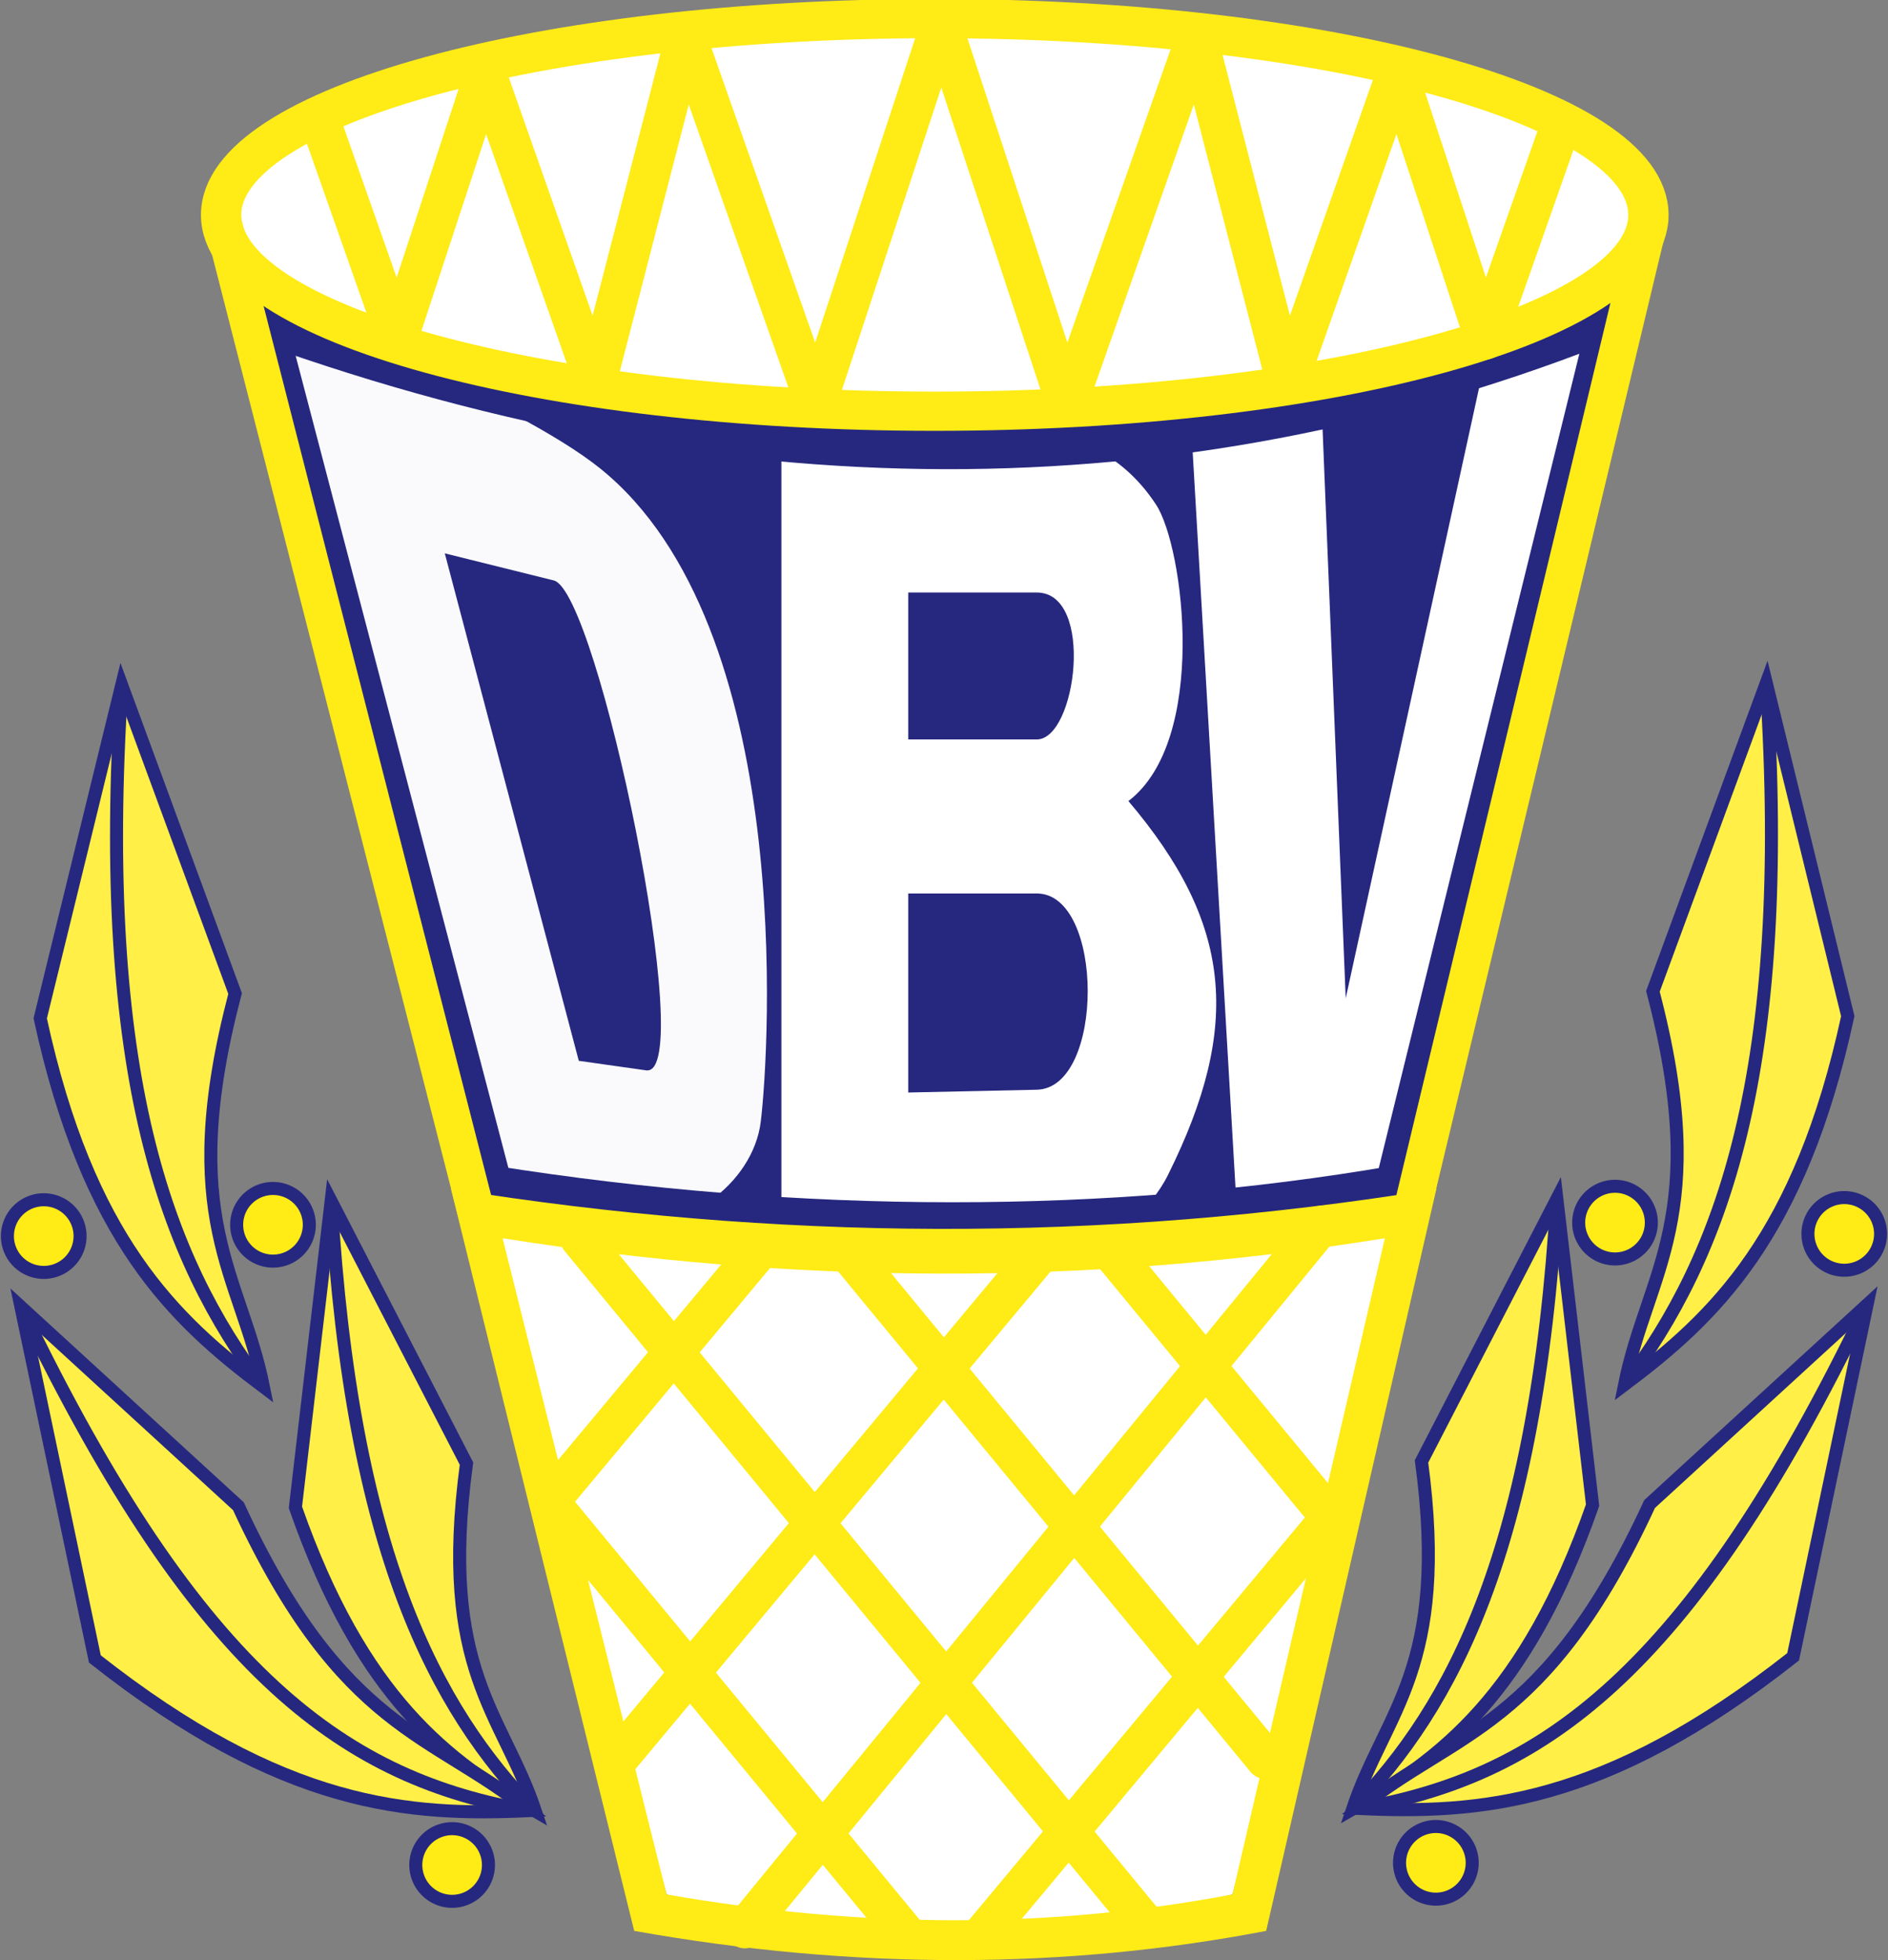 <svg xmlns="http://www.w3.org/2000/svg" xmlns:xlink="http://www.w3.org/1999/xlink" width="289.002" height="300" viewBox="0 0 76.465 79.375" xmlns:v="https://vecta.io/nano"><rect x="0" y="0" width="76.465" height="79.375" fill="#808080" stroke="none"/><style><![CDATA[.B{fill:none}.C{stroke:#26287f}.D{fill:#ffef46}.E{stroke-linejoin:round}.F{stroke-width:.688}.G{fill:#ffeb15}.H{stroke-linecap:round}.I{stroke-width:1.508}.J{stroke-width:.766}.K{stroke-width:.645}]]></style><g transform="matrix(1 0 0 1.028 0 -.654)"><path d="M8.543 9.499c16.226 10.566 42.89 10.611 58.654 0l-9.798 39.357c-13.597 1.601-25.042 1.651-38.045.529z" fill="#26287f"/><g fill="#fff"><path d="M10.264 11.971l9.125 34.773c1.819 1.066 3.745 1.48 5.756 1.975 2.449.603 5.358-1.422 5.667-3.903.35-2.809 1.417-19.517-6.497-25.72-3.501-2.744-13.03-6.267-14.05-7.125zm7.75 10.463l4.413 1.067c1.782.417 5.848 19.495 3.757 19.301l-2.743-.378z" fill-opacity=".973"/><path d="M31.647 16.958V50.3s12.669 2.475 15.665-3.396 2.586-9.901-1.611-14.712c3.235-2.4 2.247-10.003 1.122-11.674-3.059-4.542-8.937-2.676-15.176-3.56zm5.137 7.019h5.206c2.36 0 1.605 5.788 0 5.788h-5.206zm0 11.855h5.206c2.745 0 2.757 7.673 0 7.731l-5.206.11zm13.342 13.046l6.977-2.094 8.43-35.52c-1.83 1.422-3.006 1.922-5.233 2.887l-5.798 25.812-1.021-24.438c-1.65.445-2.665.661-5.287 1.08z"/></g><path d="M65.241 13.142c-16.626 6.489-34.87 7.029-54.555.137l9.198 34.153c12.466 1.922 25.066 1.945 36.673 0z" stroke-width="1.773" class="B C E"/></g><path d="M19.354 49.386l7.644 27.329c5.88 2.093 13.384 2.253 22.918 0l7.483-27.858c-12.606 1.536-25.289 1.703-38.045.529z" fill="#fff"/><g stroke="#ffeb15" transform="matrix(-.788 0 0 .767 105.777 -119.707)" stroke-width="2.071" class="E"><path d="M49.511 167.418c0 5.725 16.422 10.365 36.68 10.365s36.68-4.641 36.68-10.365-16.422-10.365-36.68-10.365-36.68 4.641-36.68 10.365z" fill="#fff"/><path d="M79.409 177.451l6.448-20.162M68.09 176.374l4.635-18.428m-14.826 16.071l4.529-14.162m10.296-1.908l6.684 19.505m-16.981-17.597l5.661 16.52m-14.073-13.685l3.882 11.327m34.406 3.434l-6.448-20.162m17.767 19.085l-4.635-18.428m14.826 16.071l-4.529-14.162m-10.296-1.908l-6.684 19.505m16.981-17.597l-5.661 16.52m14.073-13.685l-3.882 11.327" class="B H"/></g><path d="M18.266 48.144l7.419 30.048c8.968 1.596 17.483 1.558 25.596 0l6.893-30.048c-13.701 2.232-26.849 2.088-39.907 0zm2.089 1.999c11.693 1.847 23.466 1.974 35.733 0l-6.172 26.572c-7.264 1.378-14.888 1.411-22.918 0z" class="G"/><g stroke="#ffeb15" class="B"><path d="M19.61 50.34L8.965 8.747" class="I"/><g stroke-width="1.61" class="H"><path d="M25.081 71.167L42.026 50.86m11.466-1.224L30.169 78.094m9.611.274L53.539 61.88M30.54 50.868l-8.295 9.941"/><path d="M36.7 78.345L22.244 60.809m24.2 17.187l-22.96-27.853m11.102.859l16.681 20.237m2.121-10.395L44.844 50.48"/></g><path d="M56.826 50.496L66.843 8.748" class="I"/></g><g stroke="#fff8aa" class="C"><g transform="matrix(.767 0 0 .767 -28.195 -119.281)"><g class="F"><use xlink:href="#B" class="D"/><use xlink:href="#C" class="B"/></g><g transform="matrix(.892 .111 -.111 .892 24.25 33.499)" class="J"><use xlink:href="#B" class="D"/><use xlink:href="#C" class="B"/></g><g transform="matrix(.823 .679 -.679 .823 162.915 -20.364)" class="K"><use xlink:href="#D" class="D"/><path d="M126.066 193.402c4.908 19.932 2.353 28.345-3.523 35.22" class="B"/></g><g class="E F G"><use xlink:href="#E"/><use xlink:href="#E" x="12.105" y="0.596"/><use xlink:href="#E" x="-9.459" y="33.801"/></g></g><g transform="matrix(-.767 0 0 .767 104.66 -119.193)"><g class="F"><use xlink:href="#B" class="D"/><use xlink:href="#C" class="B"/></g><g transform="matrix(.892 .111 -.111 .892 24.25 33.499)" class="J"><use xlink:href="#B" class="D"/><use xlink:href="#C" class="B"/></g><g transform="matrix(.823 .679 -.679 .823 162.915 -20.364)" class="K"><use xlink:href="#D" class="D"/><path d="M126.066 193.402c4.908 19.932 2.353 28.345-3.523 35.22" class="B"/></g><g class="E F G"><use xlink:href="#E"/><use xlink:href="#E" x="12.105" y="0.596"/><use xlink:href="#E" x="-9.459" y="33.801"/></g></g></g><defs ><path id="B" d="M124.04 207.856c3.125 11.881-.297 14.803-1.497 20.767 4.729-3.553 9.266-7.807 11.787-19.457l-4.303-17.586z"/><path id="C" d="M130.027 191.579c1.334 20.594-2.382 30.311-7.484 37.044"/><path id="D" d="M124.04 207.856c3.125 11.881-.297 14.803-1.497 20.767 4.729-3.553 9.266-7.807 11.787-19.457l-8.264-15.763z"/><path id="E" d="M123.957 220.067a1.918 1.918 0 1 1-3.836 0 1.918 1.918 0 1 1 3.836 0z"/></defs></svg>
